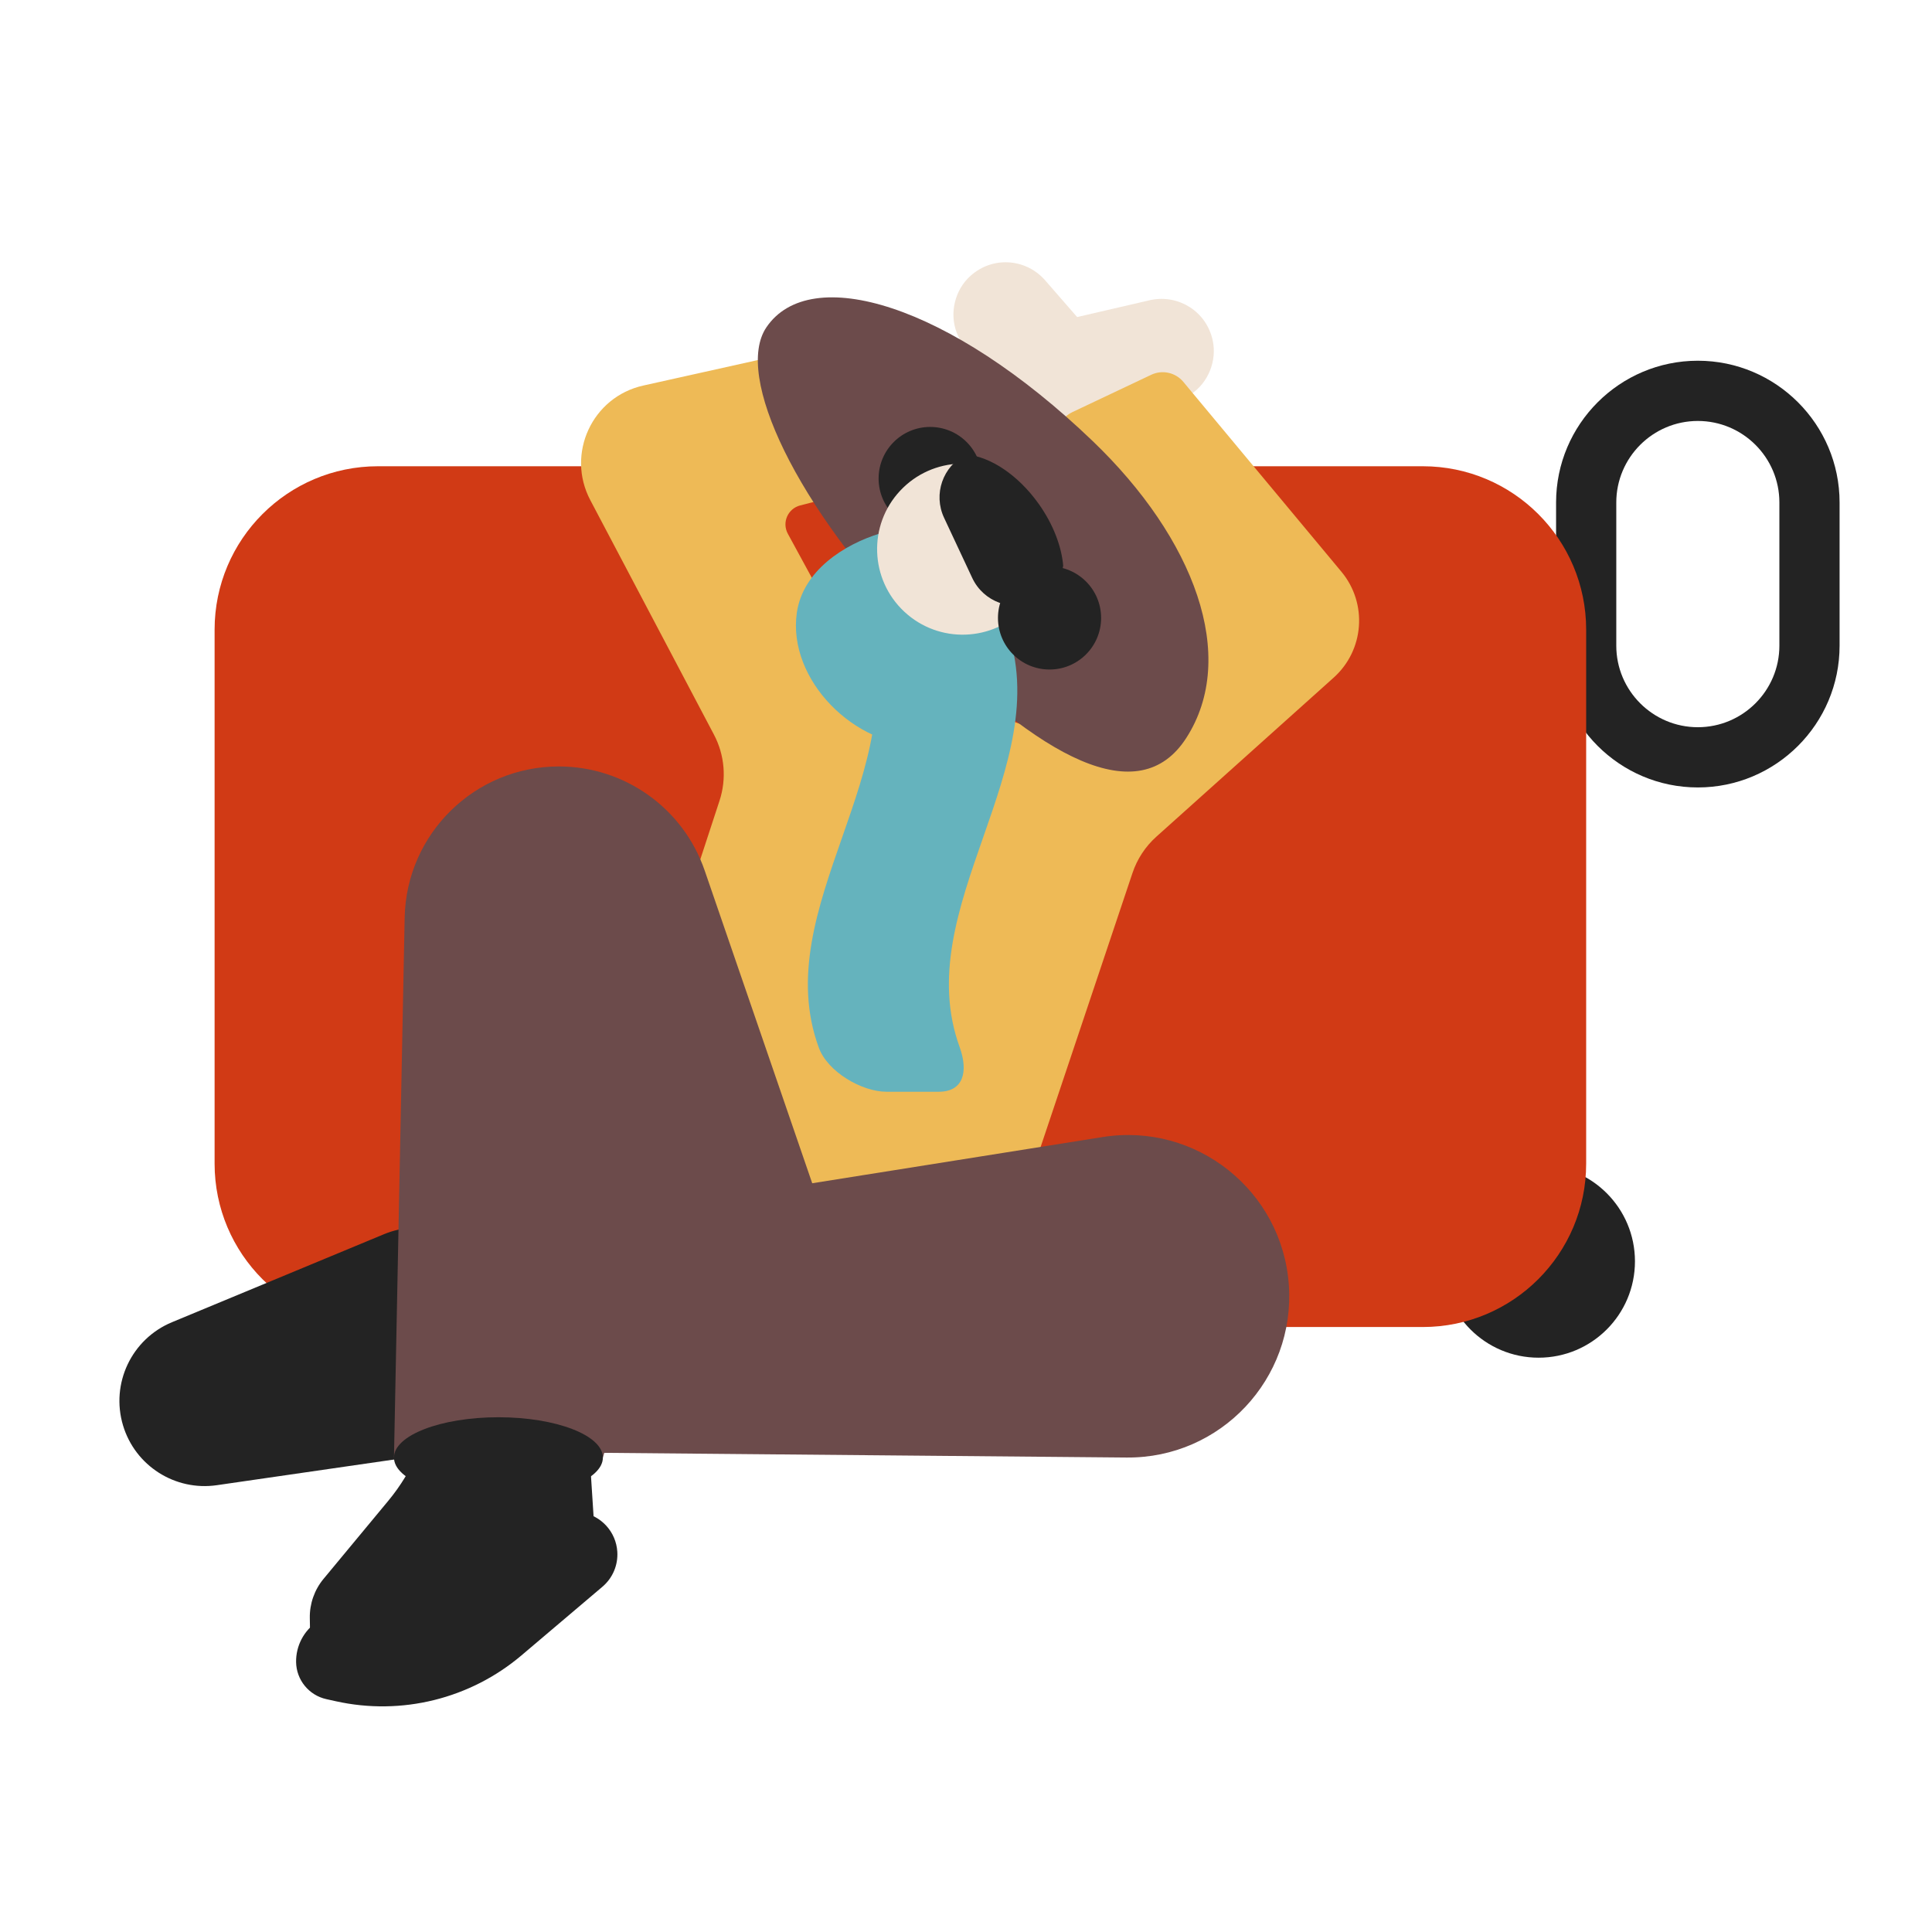 <svg width="620" height="620" viewBox="0 0 620 620" fill="none" xmlns="http://www.w3.org/2000/svg">
<path d="M311.466 88.501C306.426 93.001 304.606 100.461 307.026 106.771C309.286 112.661 314.186 116.321 319.606 117.331C324.246 118.191 328.546 120.351 331.376 124.131L388.796 200.931L414.286 180.531L334.956 89.451L334.946 89.471C328.926 83.041 318.586 82.141 311.466 88.501Z" fill="#F1E4D7"/>
<path d="M389.162 109.21C390.602 115.81 387.712 122.93 382.052 126.61C376.762 130.05 370.662 130.15 365.672 127.79C361.402 125.77 356.662 124.99 352.152 126.4L260.602 154.95L251.922 123.48L369.592 96.2V96.22C378.222 94.55 387.132 99.88 389.162 109.21Z" fill="#F1E4D7"/>
<path d="M544.853 252.701C519.763 252.701 499.363 232.291 499.363 207.201V161.261C499.363 136.171 519.773 115.761 544.853 115.761C569.933 115.761 590.343 136.171 590.343 161.261V207.201C590.353 232.291 569.943 252.701 544.853 252.701ZM544.853 135.091C530.423 135.091 518.683 146.831 518.683 161.261V207.201C518.683 221.631 530.423 233.371 544.853 233.371C559.283 233.371 571.023 221.631 571.023 207.201V161.261C571.033 146.831 559.293 135.091 544.853 135.091Z" fill="#232323"/>
<path d="M493.756 435.698C510.833 435.698 524.676 421.855 524.676 404.778C524.676 387.702 510.833 373.858 493.756 373.858C476.679 373.858 462.836 387.702 462.836 404.778C462.836 421.855 476.679 435.698 493.756 435.698Z" fill="#232323"/>
<path d="M121.297 149.625H456.587C485.547 149.625 509.017 173.105 509.017 202.055V373.425C509.017 402.385 485.537 425.855 456.587 425.855H121.297C92.337 425.855 68.867 402.375 68.867 373.425V202.065C68.867 173.105 92.337 149.625 121.297 149.625Z" fill="#D13A15"/>
<path d="M430.479 183.479L379.739 122.539C377.229 119.529 372.999 118.589 369.449 120.269L344.129 132.259C339.119 134.629 337.629 141.069 341.099 145.399L378.989 192.759C381.099 195.399 380.749 199.229 378.189 201.439L338.059 236.159L276.079 213.989L252.829 171.289C250.869 167.689 252.819 163.219 256.779 162.199L283.189 155.409C287.489 154.299 290.239 150.109 289.539 145.729L284.729 115.639C283.949 110.749 279.209 107.529 274.369 108.609L206.429 123.729C190.029 127.379 181.589 145.619 189.429 160.489L229.109 235.739C232.559 242.279 233.209 249.939 230.899 256.969L183.109 402.849L331.449 375.529L363.429 280.149C364.929 275.669 367.569 271.659 371.079 268.509L427.989 217.459C437.829 208.629 438.919 193.629 430.479 183.479Z" fill="#EEBA56"/>
<path d="M361.527 467.739L185.677 466.159C166.337 465.989 150.387 450.969 149.047 431.679C147.717 412.529 161.227 395.539 180.187 392.519L353.857 364.889C383.857 360.119 411.497 382.099 413.607 412.399C415.697 442.519 391.697 468.009 361.527 467.739Z" fill="#6C4B4B"/>
<path d="M149.089 465.096L69.579 476.616C56.179 478.556 43.369 470.396 39.479 457.426C35.449 443.996 42.229 429.696 55.179 424.316L123.239 396.066C135.179 391.106 148.969 395.196 156.269 405.866L167.719 422.586C179.159 439.286 169.119 462.186 149.089 465.096Z" fill="#232323"/>
<path d="M186.651 485.367L159.971 481.117L101.781 520.417C97.481 523.317 94.941 528.197 95.021 533.387C95.111 539.107 99.121 544.017 104.701 545.267L107.771 545.947C128.841 550.627 150.891 545.177 167.361 531.217L193.321 509.207C196.611 506.417 198.381 502.247 198.101 497.947C197.691 491.587 192.941 486.367 186.651 485.367Z" fill="#232323"/>
<path d="M187.62 442.088L146.41 437.278L134.16 465.958C131.74 471.618 128.52 476.898 124.59 481.638L103.82 506.688C100.91 510.198 99.35 514.638 99.42 519.198L99.48 522.758C99.58 528.998 103.95 534.358 110.05 535.718C128.41 539.798 147.63 535.218 162.17 523.288L187 502.928C189.71 500.708 191.18 497.318 190.95 493.828L187.62 442.088Z" fill="#232323"/>
<path d="M129.86 294.482L126.43 467.752H193.48L210.26 410.232L239.18 423.092L266.25 396.002L226.14 279.362C219.27 259.382 200.47 245.962 179.34 245.962C152.39 245.962 130.39 267.532 129.86 294.482Z" fill="#6C4B4B"/>
<path d="M380.679 236.837C365.569 260.317 334.209 243.797 294.849 203.237C255.489 162.677 235.529 120.497 245.929 105.067C259.949 84.287 304.639 97.377 350.679 141.567C383.229 172.807 397.529 210.667 380.679 236.837Z" fill="#6C4B4B"/>
<path d="M277.728 201.43C294.138 246.33 246.338 291.23 262.738 336.13C265.538 343.98 276.618 350.35 284.448 350.35C290.058 350.35 295.668 350.35 301.268 350.35C309.138 350.35 310.788 343.98 307.998 336.13C291.588 291.23 339.388 246.33 322.988 201.43C320.188 193.58 309.108 187.21 301.278 187.21C295.668 187.21 290.058 187.21 284.458 187.21C276.578 187.21 274.928 193.59 277.728 201.43Z" fill="#65B3BD"/>
<path d="M298.503 170.109C307.643 170.109 315.053 162.699 315.053 153.559C315.053 144.418 307.643 137.009 298.503 137.009C289.363 137.009 281.953 144.418 281.953 153.559C281.953 162.699 289.363 170.109 298.503 170.109Z" fill="#232323"/>
<path d="M323.073 213.721C323.023 201.671 294.643 167.481 282.563 171.141C270.823 174.701 257.613 183.191 255.703 196.691C252.673 218.111 274.323 239.841 296.213 239.271C313.803 238.811 323.123 225.771 323.073 213.721Z" fill="#65B3BD"/>
<path d="M327.66 156.16C316.58 145.81 299.21 146.41 288.86 157.49C278.51 168.57 279.11 185.94 290.19 196.29C301.27 206.64 318.64 206.04 328.99 194.96C339.34 183.88 338.74 166.51 327.66 156.16Z" fill="#F1E4D7"/>
<path d="M336.808 214.857C345.948 214.857 353.358 207.447 353.358 198.307C353.358 189.167 345.948 181.757 336.808 181.757C327.667 181.757 320.258 189.167 320.258 198.307C320.258 207.447 327.667 214.857 336.808 214.857Z" fill="#232323"/>
<path d="M341.193 181.529C340.653 175.359 338.023 168.319 333.383 161.769C326.673 152.299 317.593 146.459 309.993 145.849C302.563 149.599 299.413 158.579 302.963 166.159L312.003 185.469C315.623 193.189 324.813 196.519 332.533 192.899C337.283 190.679 340.373 186.339 341.193 181.529Z" fill="#232323"/>
<path d="M159.95 480.691C178.462 480.691 193.47 474.897 193.47 467.751C193.47 460.604 178.462 454.811 159.95 454.811C141.437 454.811 126.43 460.604 126.43 467.751C126.43 474.897 141.437 480.691 159.95 480.691Z" fill="#232323"/>
</svg>
